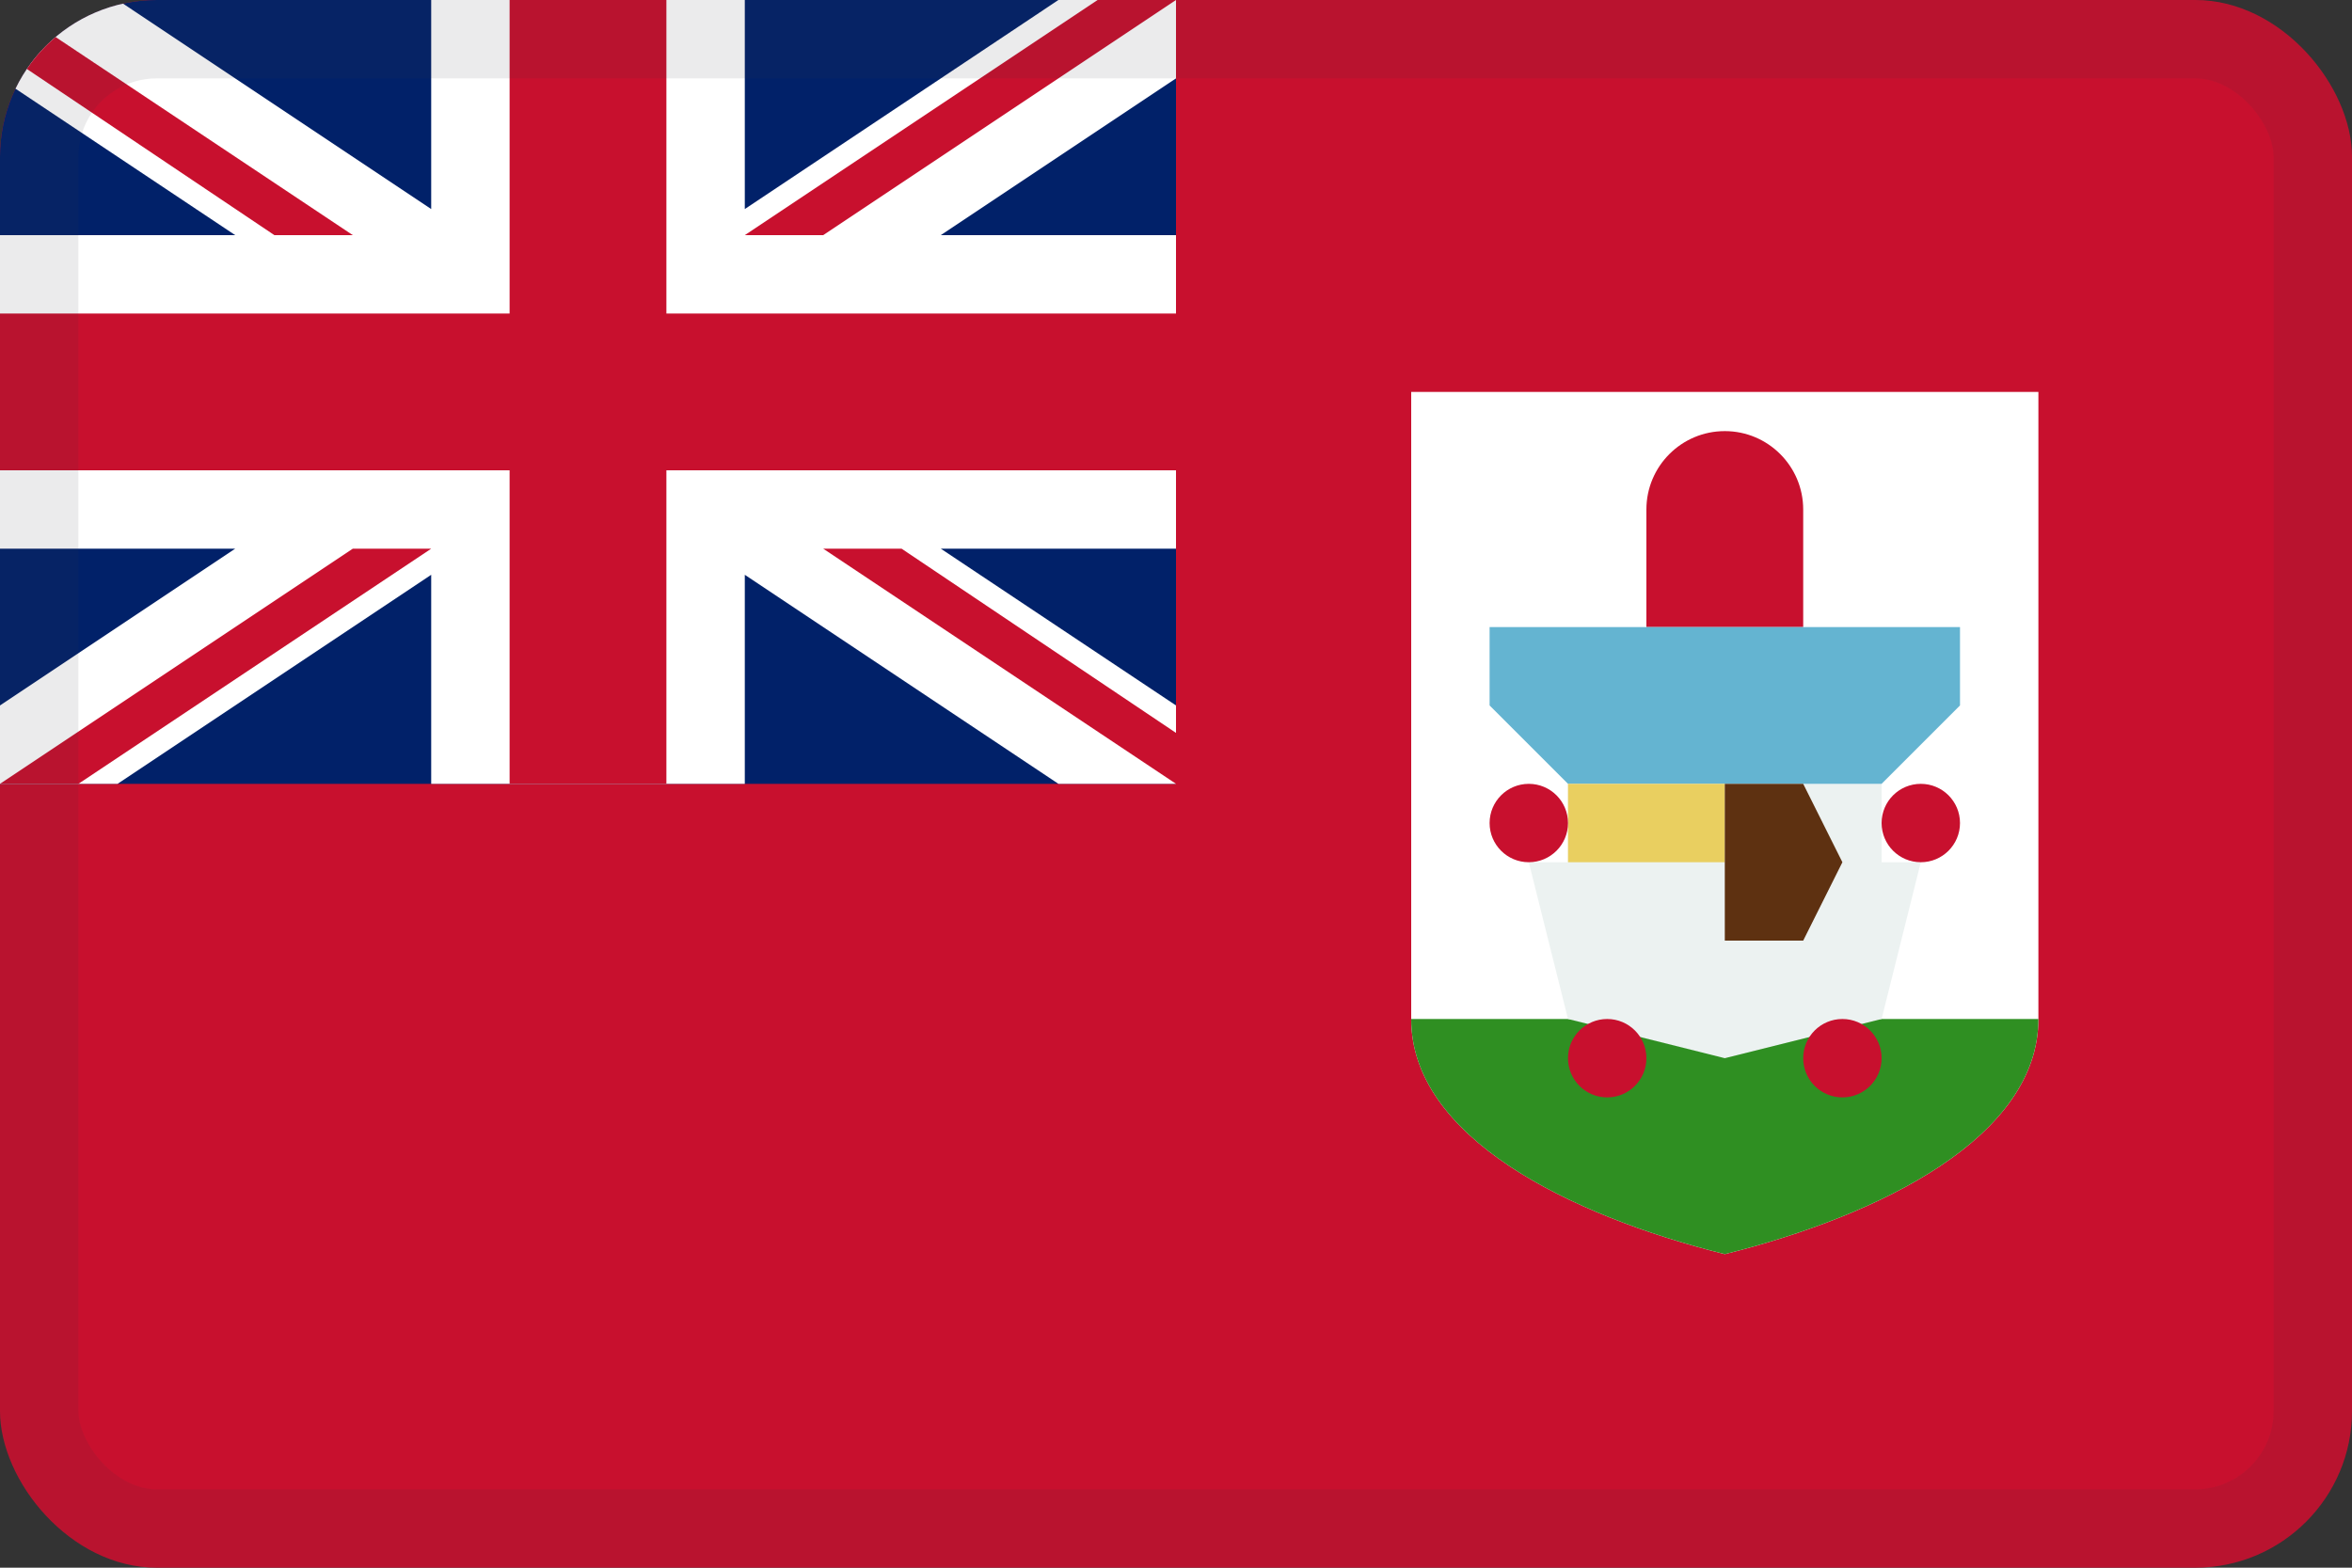 <svg width="30" height="20" viewBox="0 0 30 20" fill="none" xmlns="http://www.w3.org/2000/svg">
<rect x="0" y="0" width="30" height="20" fill="#333333" stroke="none"/>
<g clip-path="url(#clip0_44_14436)">
<path d="M30 0H0V20H30V0Z" fill="#C8102E"/>
<path d="M18 5H26C26 5 26 9.876 26 13C26 14.5 24 15.5 22 16C20 15.5 18 14.5 18 13C18.001 9.876 18 5 18 5Z" fill="white"/>
<path fill-rule="evenodd" clip-rule="evenodd" d="M18 13C17.999 14.5 20 15.5 22 16C24 15.5 26 14.5 26 13H18Z" fill="#2F8F22"/>
<path d="M23 6.5C23 5.948 22.552 5.5 22 5.5C21.448 5.5 21 5.948 21 6.5V8H23V6.5Z" fill="#C8102E"/>
<path d="M24 13L22 13.5L20 13L19.5 11H20V10H24V11H24.5L24 13Z" fill="#ECF2F1"/>
<path d="M19 8H25V9L24 10H20L19 9V8Z" fill="#64B4D1"/>
<rect x="20" y="10" width="2" height="1" fill="#E9CF60"/>
<path d="M22 10H23L23.5 11L23 12H22V10Z" fill="#5E3111"/>
<circle cx="20.5" cy="13.5" r="0.5" fill="#C8102E"/>
<circle cx="23.5" cy="13.5" r="0.5" fill="#C8102E"/>
<circle cx="24.5" cy="10.5" r="0.5" fill="#C8102E"/>
<circle cx="19.5" cy="10.5" r="0.5" fill="#C8102E"/>
<rect width="15" height="10" fill="#012169"/>
<path d="M15 -0V1L12 3H15V7H12L15 9V10H13.5L9.5 7.333V10H5.5V7.333L1.5 10H0V9L3 7H0V3H3L0 1V-0H1.5L5.5 2.667V-0H9.5V2.667L13.5 -0H15Z" fill="white"/>
<path d="M9.5 3L10.5 3L15 -0H14L9.5 3Z" fill="#C8102E"/>
<path d="M0 10L1 10L5.5 7H4.5L0 10Z" fill="#C8102E"/>
<path d="M10.5 7H11.5L15 9.35V10L10.5 7Z" fill="#C8102E"/>
<path d="M4.5 3H3.5L0 0.65V0L4.5 3Z" fill="#C8102E"/>
<path d="M8.5 -0H6.5V4H0V6H6.5V10H8.5V6H15V4H8.5V-0Z" fill="#C8102E"/>
</g>
<rect x="0.5" y="0.5" width="29" height="19" rx="1.5" stroke="#343A40" stroke-opacity="0.1"/>
<defs>
<clipPath id="clip0_44_14436">
<rect width="30" height="20" rx="2" fill="white"/>
</clipPath>
</defs>
</svg>
